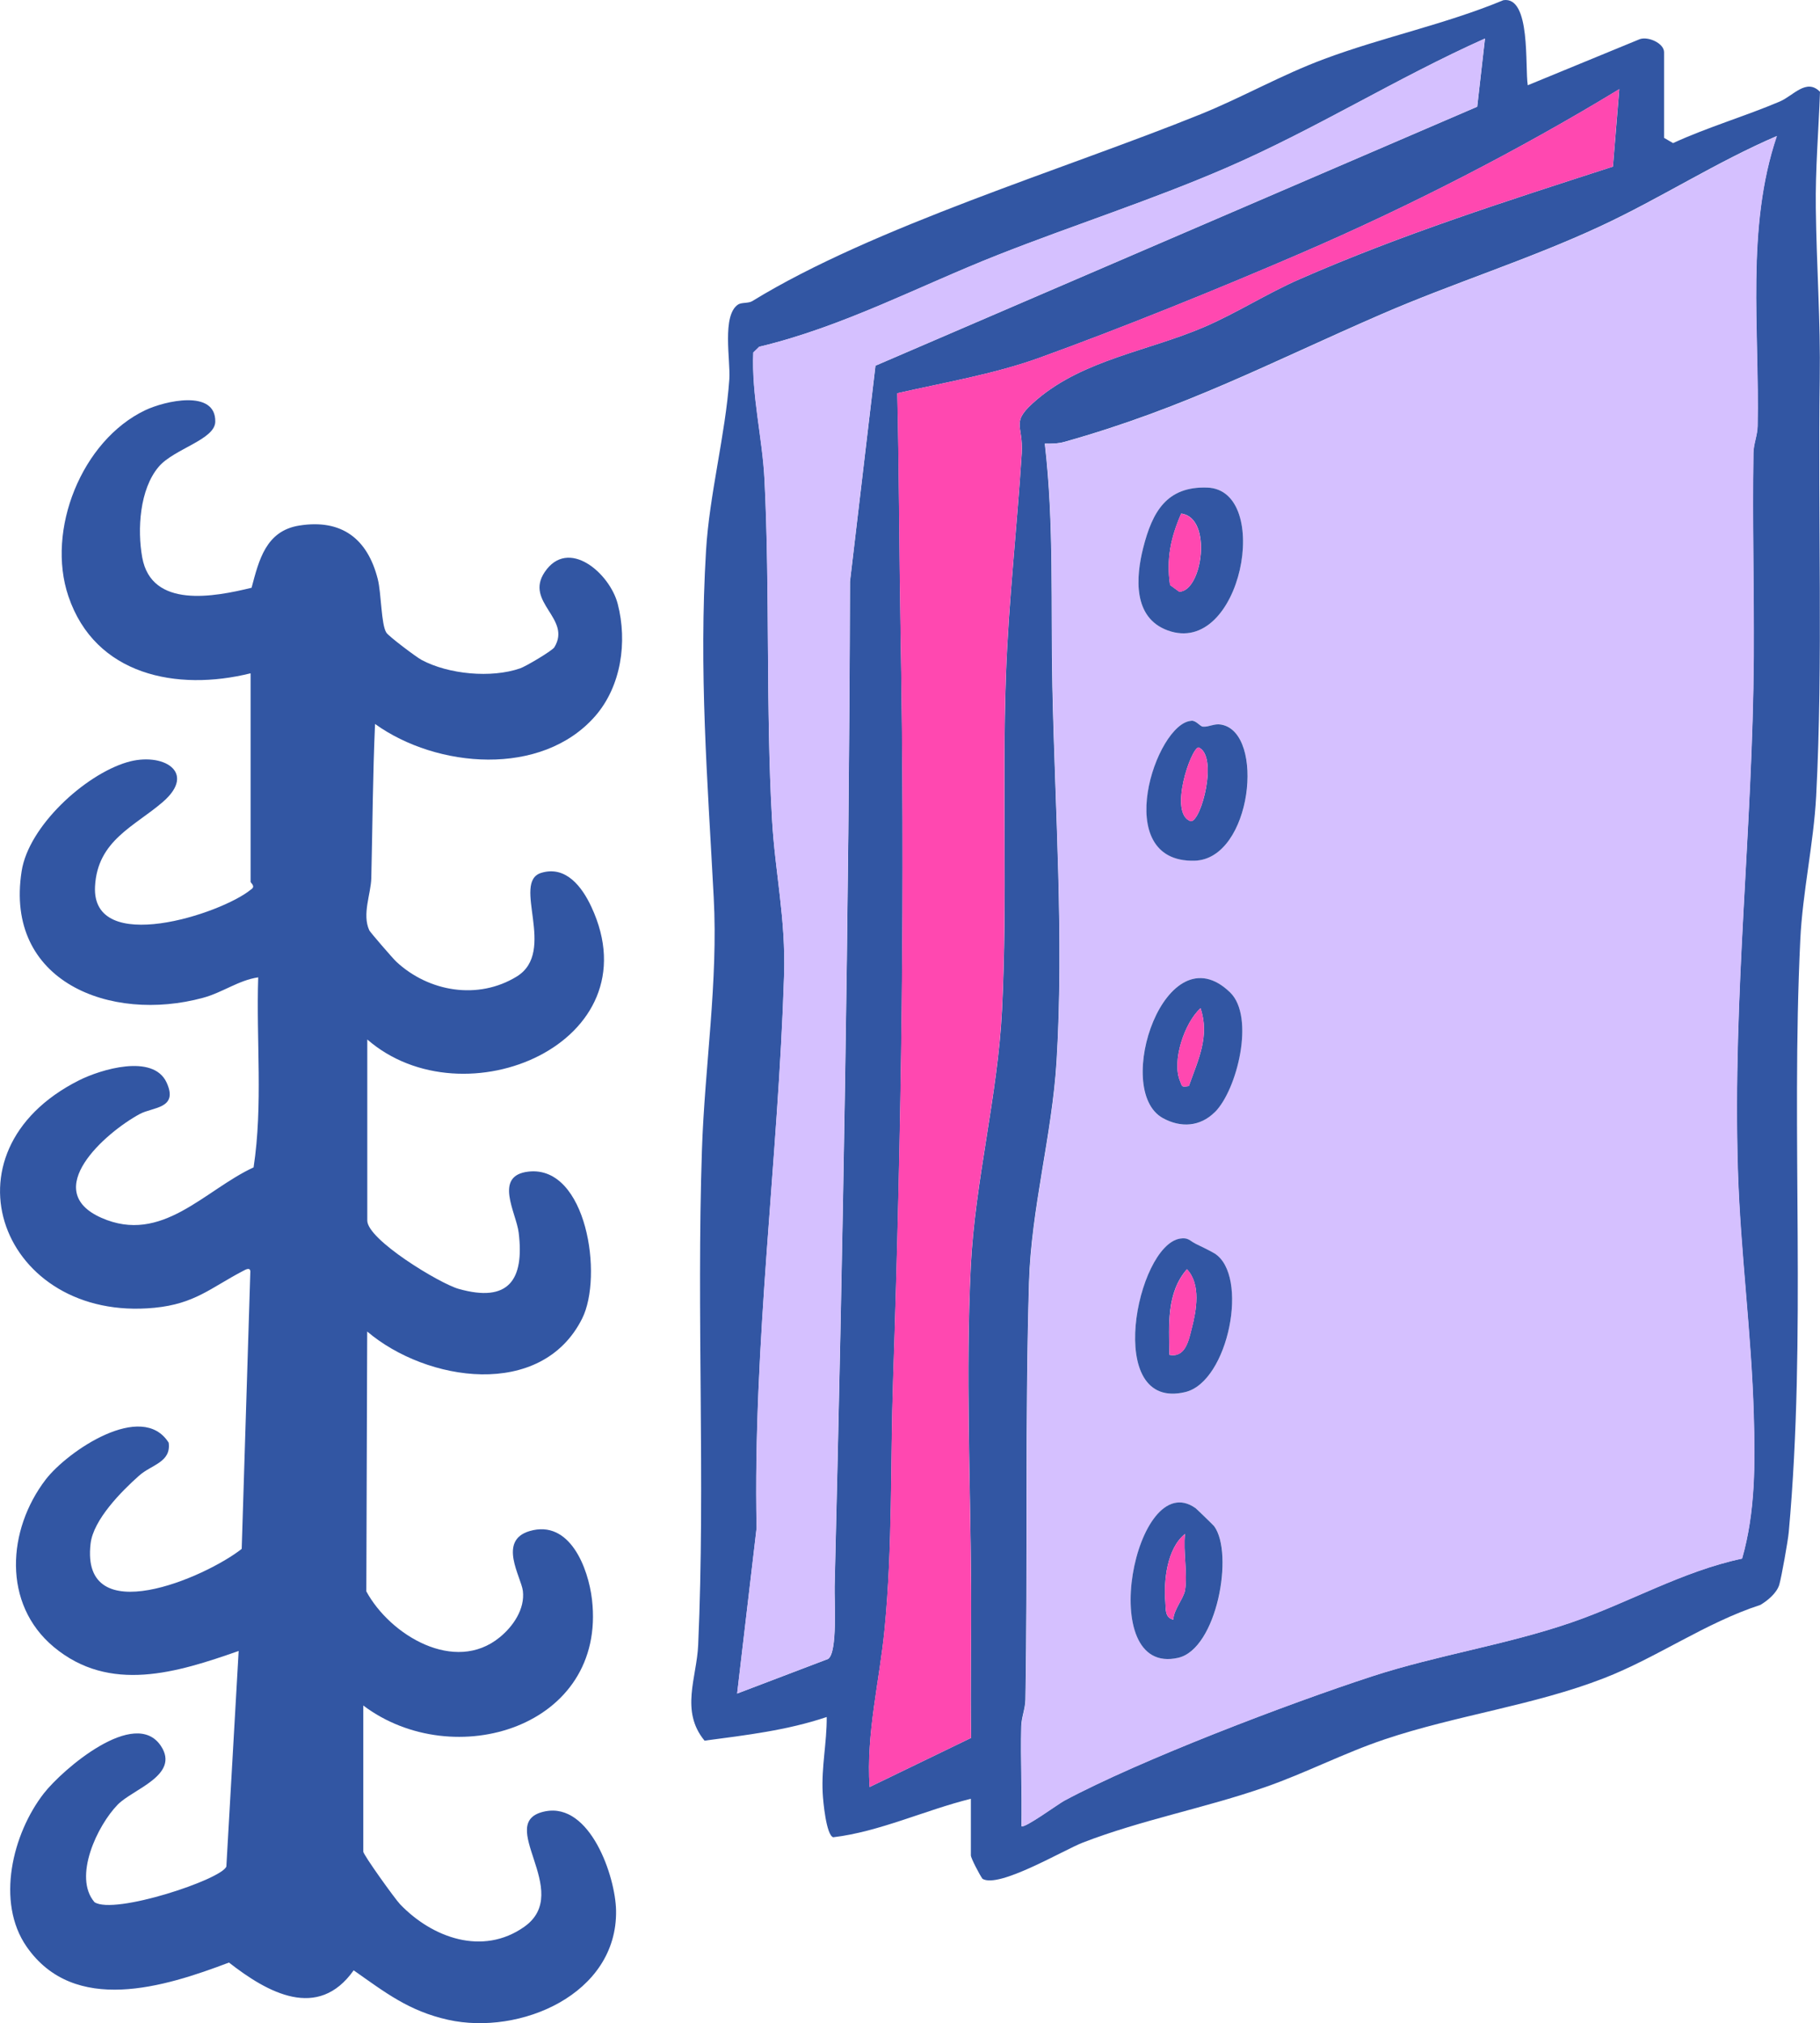 <?xml version="1.0" encoding="UTF-8"?><svg id="Calque_1" xmlns="http://www.w3.org/2000/svg" viewBox="0 0 208.57 231.85"><defs><style>.cls-1{fill:#ff48b0;}.cls-2{fill:#d5c0ff;}.cls-3{fill:#3256a3;}</style></defs><path class="cls-3" d="M111.26,206.15c-5.22,1.29-10.5,3.79-15.78,4.41-.79-.26-1.15-4.05-1.2-5.06-.16-3.02.48-5.75.46-8.72-4.6,1.54-9.2,2.07-14,2.71-2.81-3.4-.89-7.23-.73-10.97.83-18.74-.2-37.79.43-56.7.32-9.66,1.87-19.27,1.35-28.99-.72-13.67-1.71-25.84-.88-39.72.38-6.42,2.23-13.33,2.67-19.65.15-2.13-.89-7.34,1.02-8.57.4-.25,1.17-.11,1.61-.38,13.89-8.53,35.78-15.11,51.36-21.41,4.76-1.92,9.27-4.51,14.19-6.34,6.76-2.52,13.86-3.97,20.53-6.74,3.17-.47,2.45,7.64,2.79,9.75l12.83-5.28c.97-.35,2.79.47,2.79,1.49v9.82l1.03.6c3.98-1.83,8.19-3.05,12.22-4.76,1.56-.66,3.06-2.71,4.62-1.12-.16,4.46-.54,8.85-.48,13.33.08,6.64.55,12.82.45,19.6-.24,15.59.4,32.38-.41,47.79-.29,5.46-1.56,11-1.82,16.48-1.08,22.55.72,45.31-1.32,67.86-.09,1.01-.84,5.2-1.09,6.05-.29.94-1.33,1.81-2.16,2.3-6.3,2.05-11.81,6.02-17.93,8.4-7.99,3.11-16.96,4.26-25.13,7.01-4.65,1.56-9.08,3.87-13.71,5.48-6.86,2.39-14.1,3.73-20.88,6.35-2.22.86-9.64,5.29-11.5,4.15-.33-.46-1.33-2.36-1.33-2.69v-6.47ZM170.17,4.42c-10.09,4.51-19.44,10.4-29.6,14.8-8.56,3.71-17.5,6.56-26.17,9.98-9.08,3.58-17.79,8.25-27.39,10.54l-.68.66c-.21,4.89,1.06,9.78,1.29,14.65.63,12.77.13,26.18.86,38.87.35,6.15,1.58,11.36,1.38,17.85-.67,21.13-3.58,42.18-3.15,63.35l-2.23,18.97,10.43-3.97c1.09-.75.7-6.72.74-8.29.94-38.32,1.65-76.74,1.76-115.17l2.92-24.75,68.96-29.68.89-7.81ZM184.84,19.09l.73-8.87c-11.54,7.02-24.1,13.46-36.52,18.82-9.28,4.01-20.51,8.56-29.97,11.98-5.16,1.86-10.91,2.83-16.25,4.05.22,9.13.22,18.28.38,27.42.52,29.07.11,56.65-.86,85.69-.32,9.48-.05,19.05-.97,28.49-.58,5.99-2.13,12-1.72,18.13l11.63-5.63c-.1-5.79.03-11.58,0-17.37-.08-12.04-.63-24.49-.04-36.6.48-9.86,3.09-19.58,3.58-29.44.64-12.73,0-25.8.45-38.38.31-8.52,1.27-16.93,1.81-25.42.21-3.42-1.45-3.48,1.8-6.22,5.35-4.51,12.67-5.52,19.01-8.22,3.75-1.6,7.26-3.87,11-5.51,11.77-5.16,23.75-8.97,35.95-12.92ZM203.64,15.58c-6.94,2.98-13.39,7.16-20.23,10.34-8.2,3.82-16.87,6.51-25.15,10.11-12.78,5.55-22.47,10.73-36.28,14.61-.74.21-1.49.22-2.25.2,1.08,9.29.67,18.58.87,27.91.3,14.06,1.34,28.75.48,42.85-.51,8.47-2.91,16.86-3.16,25.4-.47,15.86-.14,31.87-.41,47.79-.02,1.05-.46,2.03-.48,3.09-.09,3.79.1,7.61.02,11.4.29.33,4.21-2.54,4.9-2.91,8.66-4.64,25.71-11.14,35.28-14.26,7.49-2.44,15.37-3.6,22.84-6.17,6.58-2.27,12.68-5.86,19.56-7.32,1.53-5.33,1.5-10.92,1.34-16.45-.26-9.33-1.54-18.75-1.82-28.08-.61-20.08,1.71-39.12,1.82-58.95.04-7.69-.16-15.45-.04-23.21.02-1.06.46-2.03.48-3.09.23-11.06-1.37-22.72,2.21-33.27Z"/><path class="cls-3" d="M28.69,77.17c-8.4,2.08-17.78.24-20.85-8.83-2.57-7.57,1.51-17.84,8.79-21.32,2.26-1.08,8.11-2.43,8.04,1.31-.03,2.06-4.74,3.11-6.48,5.16-2.19,2.57-2.47,7.2-1.89,10.4,1.07,5.89,8.24,4.52,12.53,3.47.84-3.15,1.63-6.52,5.47-7.13,4.86-.77,7.82,1.52,8.99,6.13.42,1.65.38,5.22.99,6.15.28.43,3.4,2.78,4.03,3.12,3.1,1.66,7.99,2.11,11.29.97.65-.22,3.69-2.02,3.93-2.42,2.01-3.3-3.43-5.14-1.12-8.6,2.7-4.04,7.47.11,8.38,3.63,1.13,4.36.4,9.45-2.59,12.87-6.13,7-18.15,5.97-25.22.89-.26,5.88-.29,11.76-.43,17.65-.04,1.83-1.08,4.15-.23,6,.1.22,2.73,3.26,3.1,3.6,3.72,3.46,9.36,4.41,13.79,1.7,4.68-2.87-.65-10.85,2.83-11.89,2.82-.85,4.67,1.62,5.73,3.9,7.26,15.56-14.61,24.85-25.68,15.2v20.75c0,2.2,8.3,7.22,10.46,7.83,5.75,1.63,7.55-1.04,6.89-6.44-.27-2.27-2.94-6.56,1.15-7,6.63-.71,8.56,11.98,6.12,16.85-4.66,9.29-17.84,7.25-24.63,1.48l-.1,29.78c2.73,5.03,10.13,9.48,15.28,5.27,1.55-1.26,2.91-3.25,2.66-5.32-.19-1.59-2.91-5.77.77-6.86,4.61-1.36,6.73,4.25,7.15,7.84,1.7,14.65-15.86,19.96-26.21,12.15v16.74c0,.37,3.65,5.45,4.22,6.04,3.69,3.85,9.46,5.94,14.22,2.59,5.76-4.06-3.57-12.05,2.41-13.24,5.14-1.02,8.05,7.43,8.12,11.37.16,9.62-11.04,14.35-19.25,12.52-4.49-1-7.19-3.12-10.82-5.67-4.09,5.78-9.85,2.58-14.29-.89-7.41,2.81-17.73,6.04-23.19-1.82-3.54-5.1-1.63-12.95,1.99-17.59,2.11-2.7,10.44-9.91,13.41-5.4,2.19,3.34-3.23,4.93-4.96,6.71-2.34,2.4-5.14,8.3-2.66,11.18,2.25,1.49,14.6-2.61,15.11-4.09l1.41-24.7c-7.07,2.48-14.77,4.89-21.19-.46-5.92-4.94-5.32-13.45-.92-19.19,2.49-3.24,11.04-9.06,14.09-4.22.3,2.25-1.96,2.51-3.38,3.77-2.02,1.79-5.26,5.06-5.57,7.81-1.17,10.08,13.19,3.86,17.32.59l.99-31.82c-.06-.48-.54-.19-.9,0-3.66,1.92-5.48,3.74-10.09,4.19-17.44,1.7-24.98-17.83-8.66-26.06,2.5-1.26,8.51-3.09,10.05.24,1.39,3.02-1.57,2.8-3.07,3.61-3.99,2.16-11.44,8.78-4.4,11.9,6.94,3.07,11.79-3.17,17.44-5.78,1.09-7.17.29-14.54.53-21.78-2.28.34-4.07,1.74-6.34,2.35-10.58,2.87-22.76-1.84-20.77-14.52.8-5.15,7.22-11.03,12.07-12.48,4.08-1.22,8.08,1.12,4.11,4.55-3.24,2.8-7.49,4.4-7.77,9.67-.43,8.01,14.48,3.17,17.86.37.6-.37-.03-.75-.03-.88v-23.88Z"/><path class="cls-2" d="M203.64,15.58c-3.58,10.55-1.98,22.21-2.21,33.27-.02,1.06-.47,2.03-.48,3.09-.13,7.76.08,15.52.04,23.21-.12,19.83-2.44,38.87-1.82,58.95.29,9.33,1.56,18.75,1.82,28.08.16,5.53.19,11.11-1.34,16.45-6.87,1.46-12.98,5.06-19.56,7.32-7.47,2.57-15.35,3.73-22.84,6.17-9.57,3.12-26.63,9.61-35.28,14.26-.69.37-4.61,3.24-4.9,2.91.08-3.79-.11-7.6-.02-11.4.03-1.06.46-2.03.48-3.09.27-15.92-.06-31.93.41-47.79.26-8.55,2.65-16.93,3.16-25.4.85-14.09-.19-28.79-.48-42.85-.2-9.33.21-18.62-.87-27.91.76.01,1.5,0,2.25-.2,13.81-3.87,23.5-9.05,36.28-14.61,8.28-3.6,16.95-6.29,25.15-10.11,6.84-3.18,13.29-7.36,20.23-10.34ZM138.35,55.88c-4.65-.16-6.29,2.77-7.34,6.9-.86,3.37-1.21,8.01,2.81,9.47,8.46,3.08,12.05-16.11,4.53-16.37ZM136.54,82.6c-4.07.22-9.39,16.3.38,16.03,6.57-.18,8.12-14.72,3.02-15.6-.77-.13-1.38.3-2.06.24-.36-.03-.78-.71-1.33-.68ZM139.22,127.45c2.54-2.55,4.63-10.92,1.74-13.71-7.38-7.16-13.52,11.18-7.71,14.4,2.05,1.14,4.28,1.01,5.96-.69ZM136.97,142.52c-.6-.29-.78-.72-1.74-.56-5,.83-8.76,19.83.6,17.59,4.97-1.19,7.35-13.41,3.34-15.9-.44-.27-1.74-.9-2.2-1.12ZM137,172.83c-6.88-4.85-11.63,19.39-1.96,17.16,4.43-1.02,6.4-11.95,4.11-15.08-.09-.12-2.02-2-2.14-2.08Z"/><path class="cls-1" d="M184.84,19.09c-12.21,3.95-24.19,7.75-35.95,12.92-3.74,1.64-7.25,3.91-11,5.51-6.33,2.7-13.66,3.71-19.01,8.22-3.25,2.74-1.58,2.81-1.8,6.22-.53,8.49-1.5,16.9-1.81,25.42-.46,12.59.18,25.66-.45,38.38-.49,9.87-3.1,19.59-3.58,29.44-.6,12.11-.04,24.56.04,36.6.04,5.79-.09,11.59,0,17.37l-11.63,5.63c-.41-6.13,1.14-12.14,1.72-18.13.92-9.44.65-19.01.97-28.49.97-29.05,1.38-56.62.86-85.69-.16-9.14-.16-18.29-.38-27.42,5.35-1.22,11.09-2.19,16.25-4.05,9.46-3.42,20.69-7.98,29.97-11.98,12.42-5.36,24.98-11.8,36.52-18.82l-.73,8.87Z"/><path class="cls-2" d="M170.17,4.42l-.89,7.81-68.96,29.68-2.92,24.75c-.11,38.43-.82,76.85-1.76,115.17-.04,1.58.35,7.54-.74,8.29l-10.43,3.97,2.23-18.97c-.43-21.17,2.48-42.22,3.15-63.35.21-6.49-1.03-11.7-1.38-17.85-.72-12.69-.23-26.1-.86-38.87-.24-4.87-1.51-9.76-1.29-14.65l.68-.66c9.6-2.29,18.31-6.97,27.39-10.54,8.67-3.42,17.62-6.27,26.17-9.98,10.16-4.4,19.51-10.29,29.6-14.8Z"/><path class="cls-3" d="M139.22,127.45c-1.69,1.69-3.91,1.82-5.96.69-5.82-3.22.33-21.56,7.71-14.4,2.88,2.8.8,11.16-1.74,13.71ZM136.24,124.47c1.06-2.98,2.42-5.71,1.34-8.92-1.84,1.65-3.33,6.08-2.34,8.37.27.63.11.67,1,.55Z"/><path class="cls-3" d="M138.35,55.88c7.52.26,3.93,19.45-4.53,16.37-4.01-1.46-3.66-6.1-2.81-9.47,1.05-4.13,2.69-7.06,7.34-6.9ZM135.36,58.87c-1.18,2.69-1.72,5.2-1.27,8.18l1.05.76c2.65-.02,3.85-8.5.23-8.95Z"/><path class="cls-3" d="M136.97,142.52c.46.22,1.76.85,2.2,1.12,4.02,2.49,1.63,14.71-3.34,15.9-9.36,2.24-5.6-16.76-.6-17.59.95-.16,1.13.27,1.74.56ZM134.02,155.27c1.83.36,2.21-1.68,2.55-3.02.54-2.08,1.08-5.06-.55-6.79-2.37,2.71-2.05,6.43-2.01,9.81Z"/><path class="cls-3" d="M137,172.83c.12.09,2.05,1.96,2.14,2.08,2.29,3.12.32,14.05-4.11,15.08-9.66,2.23-4.91-22.01,1.96-17.16ZM135.8,182.27c.32-1.89-.23-4.48,0-6.47-2.07,1.65-2.46,5.38-2.25,7.84.06.77-.08,1.74.91,1.98.02-1.1,1.19-2.45,1.34-3.35Z"/><path class="cls-3" d="M136.54,82.6c.56-.03.97.66,1.33.68.67.05,1.29-.38,2.06-.24,5.11.87,3.55,15.41-3.02,15.6-9.77.27-4.45-15.81-.38-16.03ZM137.36,85.66c-.86,0-3.5,7.63-.89,8.46,1.22,0,3.15-7.5.89-8.46Z"/><path class="cls-1" d="M136.24,124.47c-.89.13-.73.08-1-.55-.99-2.29.5-6.72,2.34-8.37,1.08,3.21-.29,5.95-1.34,8.92Z"/><path class="cls-1" d="M135.36,58.87c3.62.45,2.42,8.93-.23,8.95l-1.05-.76c-.44-2.98.09-5.49,1.27-8.18Z"/><path class="cls-1" d="M134.02,155.27c-.04-3.38-.36-7.09,2.01-9.81,1.62,1.73,1.08,4.7.55,6.79-.35,1.34-.72,3.39-2.55,3.02Z"/><path class="cls-1" d="M135.8,182.27c-.15.9-1.33,2.25-1.34,3.35-.99-.24-.84-1.21-.91-1.98-.21-2.46.18-6.18,2.25-7.84-.23,1.99.32,4.58,0,6.47Z"/><path class="cls-1" d="M137.36,85.66c2.25.96.32,8.47-.89,8.46-2.61-.83.03-8.46.89-8.46Z"/></svg>